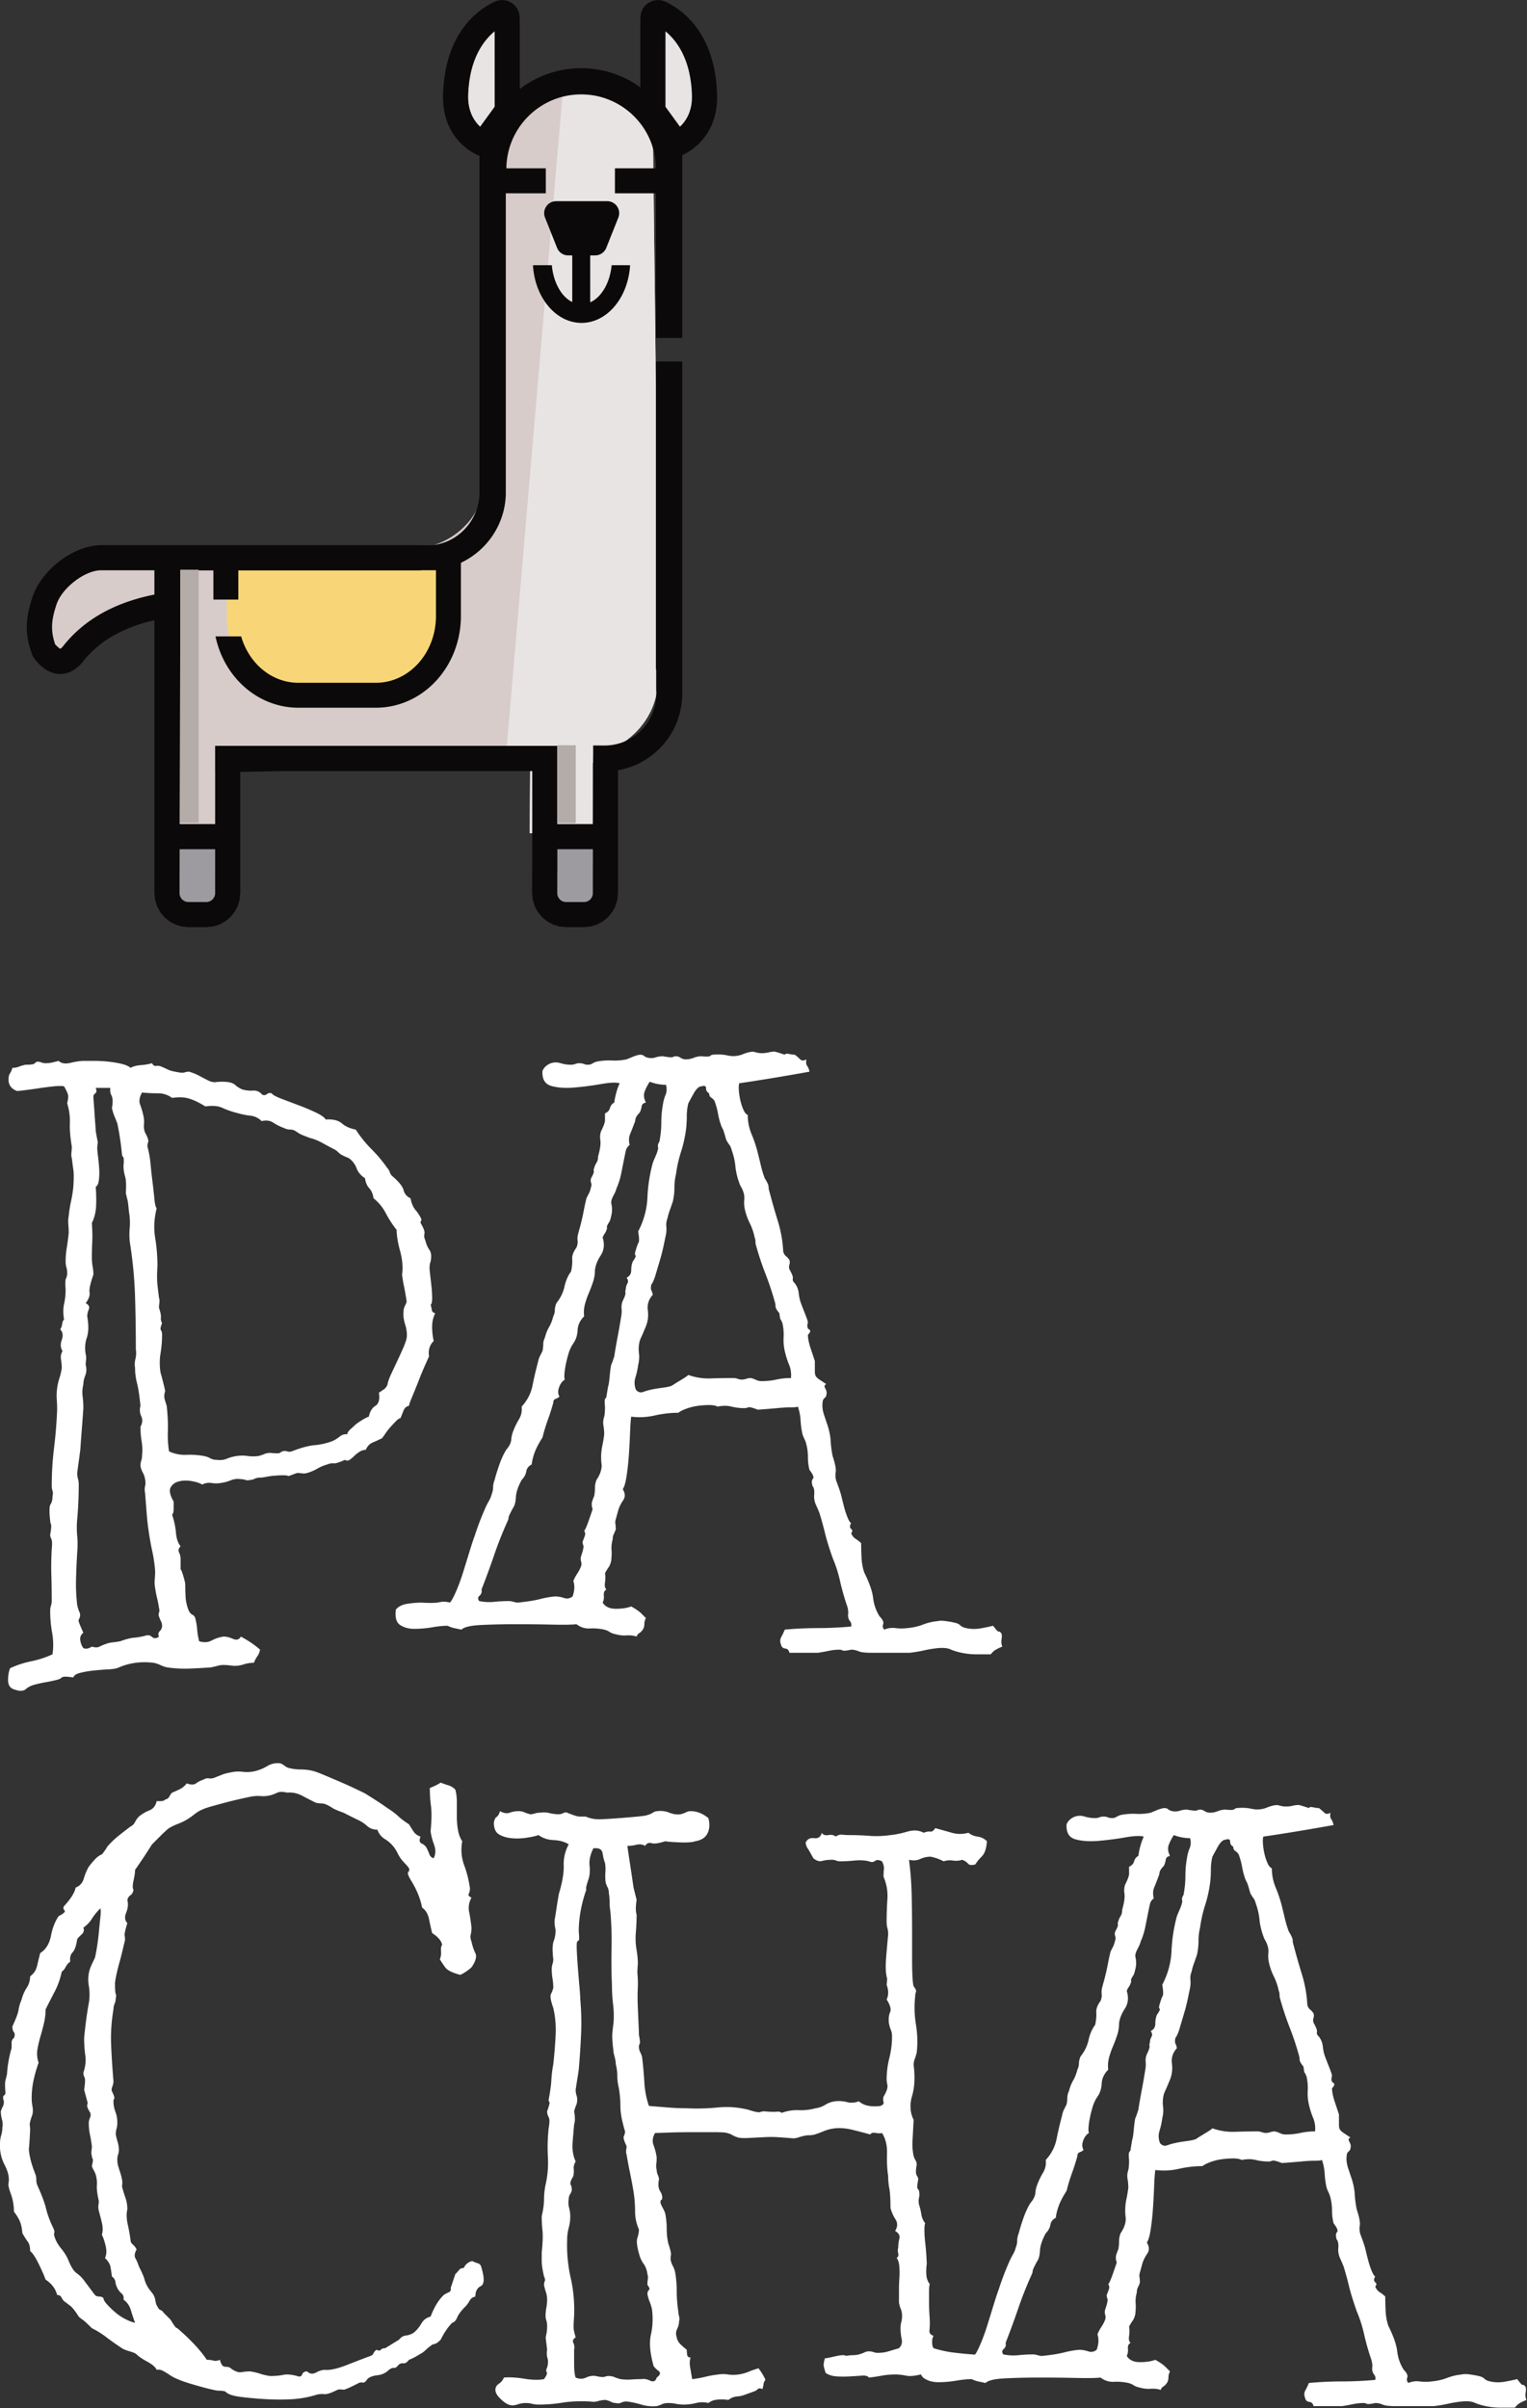 <svg xmlns="http://www.w3.org/2000/svg" xml:space="preserve" width="352.361" height="555.647" style="clip-rule:evenodd;fill-rule:evenodd;stroke-linejoin:round;stroke-miterlimit:2"><rect width="100%" height="100%" fill="#333333" stroke="none"/><g style="fill:#fff;fill-opacity:1"><path d="M189.462 347.845q.95-1.902.119-4.16-.833-2.259-1.07-4.161.475-4.992.119-7.725a43 43 0 0 1-.357-5.587q2.377-.95 3.328-1.664 1.19.475 2.377.832 1.19.357 2.14 1.308.475 1.664.475 3.803v4.398q0 2.258.357 4.279.356 2.02 1.307 3.447-.713 3.804.595 7.369a33.6 33.6 0 0 1 1.783 7.132q0 .95-.357 1.664-.357.712.832 1.188-1.188 2.14-.713 4.517.476 2.378.713 4.755 0 1.188-.238 2.139-.237.95.238 2.14.475 2.139 1.189 3.565.713 1.426-.951 4.042-.238.475-1.783 1.545t-2.021 1.07q-3.566-.951-4.516-2.259a34 34 0 0 1-1.665-2.496 5.3 5.3 0 0 0 .357-2.496q-.119-1.308.357-2.021-.475-1.901-3.091-3.565a93 93 0 0 1-.951-4.279q-.475-2.378-2.139-3.566-.714-3.804-3.09-7.845-1.665-2.615-1.189-3.09.475-.475.238-1.189a9.5 9.5 0 0 0-1.189-1.426 16 16 0 0 1-1.426-1.664 16 16 0 0 1-.951-1.664 12.5 12.5 0 0 0-1.189-1.902 11.1 11.1 0 0 0-2.734-2.377q-1.544-.951-2.258-2.853-1.901 0-3.209-1.189a10.6 10.6 0 0 0-2.972-1.901l-4.279-2.14q-2.614-.95-3.328-1.426a16 16 0 0 0-1.664-.951q-.95-.475-1.783-.475a7.4 7.4 0 0 1-1.783-.238 227 227 0 0 1-4.16-2.14q-2.258-1.188-4.635-.951-1.902-.475-2.972 0-1.07.476-1.783.714-1.664.475-3.209.356a12.3 12.3 0 0 0-2.971.119q-1.19.238-3.328.713-2.14.476-4.398 1.07-2.259.594-4.398 1.189-2.14.594-3.09 1.069-1.189.476-2.378 1.427a22 22 0 0 1-2.377 1.664q-1.189.713-2.734 1.307t-2.733 1.308q-.951.712-2.615 2.377l-2.615 2.615q-3.328 5.229-5.23 7.845 0 1.188-.476 3.328-.475 2.14 0 2.852-.237 1.189-.951 1.664-.713.476-.95 1.427.475 1.901-.357 3.922-.833 2.02.357 3.209-.952 3.09-.832 3.804.118.713.118 1.426-.237.951-.713 2.972a109 109 0 0 1-1.069 4.16 54 54 0 0 0-.951 3.922q-.357 1.783-.357 2.258 0 2.853.238 3.329.237.476 0 1.188 0 .95-.357 1.783a4.5 4.5 0 0 0-.356 1.783 51.6 51.6 0 0 0-.714 11.054q.239 5.586.714 11.054 0 .713-.357 1.664-.357.95-.119 1.426.951 1.902.713 2.259a1.47 1.47 0 0 0-.237.832q0 1.664.594 3.209t.594 3.447q0 .95-.237 1.783a6.4 6.4 0 0 0-.238 1.783q.237 1.188.594 2.377t.357 2.377q0 .714-.238 1.426a4.5 4.5 0 0 0-.238 1.427q0 1.189.238 2.02.238.833.594 1.902.357 1.07.595 2.259.237 1.188 0 2.139a38 38 0 0 0 1.069 3.566q.595 1.664.595 3.566-.476 1.901.118 4.635.595 2.734.832 4.636 0 .951.714 1.545.712.594 1.188 1.545-.951 1.664-.356 2.734.594 1.07 1.069 2.496 1.427 2.853 1.664 3.803.239.951.714 1.902a8.6 8.6 0 0 0 1.069 1.664q.595.714 1.07 1.427.475.95.594 1.901.12.951.595 1.664.475.951.951 1.07t.95.832l2.14 2.14q1.426 2.377 1.783 2.496.357.118.832.594 5.705 4.992 8.558 9.271 1.189 0 2.02.238.833.237 2.021-.238.476 2.14 1.664 2.14 1.189 0 1.664.475 1.902 1.426 3.328 1.189a16 16 0 0 1 2.615-.238q1.665.237 3.091.713t3.09.713q2.377 0 4.041-.356 1.665-.357 4.279.356 1.19.476 1.545-.475.357-.951 1.546-.951 1.188 1.188 2.733.357 1.545-.832 2.734-.832 2.378.237 6.894-1.546t7.132-2.733q.712-.238.951-.832.237-.595.95-1.07.951.475 1.308 0 .357-.476 1.307-.476 1.19-.713 2.14-1.307t2.139-1.308q.95-1.188 2.14-1.307 1.188-.119 2.377-.832a10.4 10.4 0 0 0 2.377-2.853q.951-1.663 2.853-2.139a24.5 24.5 0 0 1 1.664-3.566 14.6 14.6 0 0 1 2.377-3.09 9.6 9.6 0 0 1 1.545-.832q.832-.357.595-1.308l1.426-4.279q.713-.713 1.189-1.307.475-.595 1.426-.595.713-1.663 2.615-2.139.95.476 1.783.713.832.238 1.069 1.426 1.427 4.755-.237 5.587t-1.664 3.209q-1.19.238-1.783 1.308-.594 1.07-1.308 1.782-1.902 1.902-2.496 3.329-.594 1.425-1.545 1.664-1.901 1.901-3.566 5.229-1.188 1.19-1.902 1.308a2.13 2.13 0 0 0-1.188.594 8.6 8.6 0 0 0-1.308 1.07 8.6 8.6 0 0 1-1.307 1.07q-1.188.712-2.021 1.188-.832.475-2.02.951-.951 1.189-1.664 1.07-.713-.118-1.427.356-.951 1.189-1.545 1.07t-1.545.595q-1.427 1.425-3.566 1.664-2.139.237-3.09 1.188-.714 1.189-1.427 1.07t-1.188.119l-1.902.951q-.951.476-2.139.951-.476.237-1.189.118a2.9 2.9 0 0 0-1.426.119q-2.853 1.426-3.923 1.308a7.3 7.3 0 0 0-2.258.119 32.2 32.2 0 0 1-7.607 1.426q-3.804.237-8.083 0a111 111 0 0 1-7.963-.713q-3.685-.476-4.636-1.664a7.4 7.4 0 0 0-1.783-.238 7.4 7.4 0 0 1-1.783-.238q-2.377-.476-7.131-1.901t-6.656-2.853a26 26 0 0 0-1.783-1.07q-1.07-.594-2.021-.356-.475-1.19-2.853-2.497-2.376-1.307-3.328-2.258-.475-.476-2.139-.951-1.665-.476-2.377-.951-2.853-1.9-4.874-3.447a27.3 27.3 0 0 0-4.398-2.733q-2.14-2.14-2.852-2.615a8 8 0 0 1-1.189-.951q-1.664-2.615-2.615-3.328l-1.902-1.427a4.6 4.6 0 0 1-.832-1.188q-.356-.714-1.307-.713-.713-2.853-3.566-4.755-.475-1.426-2.02-4.635-1.546-3.21-2.734-4.16 0-1.902-.713-2.853t-1.664-2.615q-.239-2.614-.951-4.041a14.7 14.7 0 0 0-1.664-2.615q0-2.853-.951-5.468t-.713-3.328q.475-2.377-1.189-5.586t-1.426-6.775q0-1.189.356-2.378a8.2 8.2 0 0 0 .357-2.377q.238-1.188-.119-2.496a9.5 9.5 0 0 1-.357-2.496q.238-.713.595-1.426.356-.714.356-1.664-.476-1.426 0-1.783t.476-.832q-.238-2.853 0-3.804l.475-1.902a36 36 0 0 1 1.426-8.082v-1.664q0-.95.714-1.426.476-1.19 0-1.783-.476-.595-.476-1.783 1.664-3.566 1.902-5.111.237-1.545.951-3.209a11.9 11.9 0 0 1 1.545-3.566q1.07-1.665 1.07-3.566 1.663-1.188 2.139-3.209t.951-3.923q2.615-1.664 3.328-5.348.714-3.685 2.377-6.062 2.378-1.19 1.783-1.783-.594-.594-.119-1.308 3.091-3.327 3.566-5.705 1.902-.713 2.496-2.734a17.2 17.2 0 0 1 1.546-3.684 32 32 0 0 1 1.782-2.14q1.07-1.188 2.259-1.664.238-.237.832-1.07.594-.831.832-1.307a27 27 0 0 1 3.447-3.328 150 150 0 0 1 3.684-2.853 3.1 3.1 0 0 0 1.427-1.426 6.4 6.4 0 0 1 1.188-1.664 11.8 11.8 0 0 1 3.21-1.902q1.782-.712 2.258-2.853h1.307q.832 0 1.308-.475.951-.238 1.307-.951a4.5 4.5 0 0 1 .832-1.189 32 32 0 0 0 2.378-1.069q1.188-.595 2.139-1.783 1.902.713 2.853 0 .95-.714 2.377-1.189.712-.476 1.545-.356.832.118 1.545-.119l2.378-.951a12.6 12.6 0 0 1 2.614-.713 10.8 10.8 0 0 1 3.923-.238q2.02.237 3.922-.238a13.5 13.5 0 0 0 3.685-1.545q1.783-1.07 3.922-.832.714.238 1.308.713.594.476 1.307.713 1.902.476 3.804.476t3.803.475q.951.238 3.21 1.189 2.258.95 4.754 2.02t4.754 2.14 3.21 1.545q1.901 1.189 3.565 2.259a81 81 0 0 1 3.328 2.258q1.902 1.188 3.329 2.496 1.425 1.308 3.328 2.496.713 1.188 1.426 2.258t2.139 1.546q-.713 1.663.357 2.139t1.545 1.426q.476.951.832 1.902.357.95 1.308 1.189M81.537 369.24q.474 1.188-.595 2.139-1.07.95-1.307 1.426-.476 3.091-1.427 4.042-.95.95-.713 2.852-.95.714-1.426 1.664-.475.951-1.189 1.427-.713 3.327-2.139 6.062a360 360 0 0 0-2.853 5.586 18 18 0 0 1-.475 4.16 76 76 0 0 1-1.07 4.041 37 37 0 0 0-.951 4.042q-.357 2.02.357 4.16a41 41 0 0 0-1.545 5.348 26.2 26.2 0 0 0-.595 5.587q0 1.188.238 2.496a6.6 6.6 0 0 1 0 2.496q-.95 2.615-.832 3.328.119.714.119 1.426-.239 4.755-.357 5.587t.357 2.971q.237 1.189.713 2.615.475 1.427.951 2.615.238.714.238 1.545 0 .832.237 1.546 2.14 4.754 2.734 7.25t1.783 5.111q.95 1.902.832 2.258a2.6 2.6 0 0 0-.119.832q.475 2.14 2.14 4.161 1.663 2.02 2.377 3.922 1.188 2.853 2.377 3.685a10.3 10.3 0 0 1 2.14 2.02l3.565 4.755q.475.475 1.308.475.831 0 1.307.476 0 .712 1.189 2.02a26 26 0 0 0 2.615 2.496 16 16 0 0 0 3.09 2.021q1.664.832 2.853 1.07a57 57 0 0 1-1.308-3.923q-.594-2.02-2.258-3.209.237-1.188-.594-1.902a5.3 5.3 0 0 1-1.308-1.664 5.9 5.9 0 0 1-.594-1.902q-.119-.95-1.07-1.664a45 45 0 0 0-.475-3.09q-.238-1.188-1.664-2.615.713-1.426.237-3.566-.475-2.14-1.188-3.566.475-1.663 0-3.684a81 81 0 0 0-.951-3.685q-.238-1.188-.119-1.783.119-.594.119-1.307-.714-3.09-.594-4.755a9.6 9.6 0 0 0-.357-3.328 6.6 6.6 0 0 0-.594-1.307 6.6 6.6 0 0 1-.595-1.308q.476-1.901.238-2.258a1.47 1.47 0 0 1-.238-.832q-.237-.951-.118-1.664.118-.714.118-1.426a42 42 0 0 0-.594-3.566 17 17 0 0 1-.356-3.566q0-.714.356-1.545.357-.832.119-1.545-1.188-1.902-.951-2.497.239-.594 0-1.069a55 55 0 0 0-.475-1.783 56 56 0 0 1-.476-1.783q.476-3.09.119-3.804a3.16 3.16 0 0 1-.356-1.426q.95-2.853.594-5.349a38 38 0 0 1-.357-5.348q.238-2.616.595-5.349.356-2.734.832-5.349.475-2.615 0-5.467-.476-2.853.475-5.468.475-1.188 1.426-3.09.238-.95.595-3.091.355-2.139.594-4.635.238-2.496.475-4.636.239-2.14 0-2.852-1.664 1.664-2.615 3.209-.95 1.545-2.614 2.734" style="fill:#fff;fill-rule:nonzero;fill-opacity:1" transform="translate(-41.832 168.217)scale(.749)"/></g><g style="fill:#fff;fill-opacity:1"><path d="M254.597 344.041q-1.188-.713-2.615-.356-1.426.356-2.852.356.475 3.328.951 6.419.474 3.09.95 6.418l.951 3.804q-.476 3.09 0 4.516 0 2.615-.237 5.468-.239 2.853.237 5.467.476 3.091.357 4.517a32 32 0 0 0-.119 2.615q.237 2.378.119 4.754-.119 2.377 0 5.349.118 2.971.238 5.587.118 2.614.118 3.328.476 2.377.238 2.734a1.47 1.47 0 0 0-.238.832q0 .95.357 1.664.357.712.594 1.426.476 3.804.713 7.845.238 4.04 1.427 7.369 2.853.238 5.824.475 2.971.238 5.824.238 4.755.238 9.509-.238a27.6 27.6 0 0 1 9.509.714q2.852.95 3.566.713.713-.238 1.188-.238 2.853.238 3.923.119 1.07-.118 1.545.357 2.614-.952 5.23-.832a16.8 16.8 0 0 0 5.229-.595q1.665-.237 2.972-1.07 1.308-.831 2.971-1.069a9.6 9.6 0 0 1 3.685.237q1.783.476 3.685-.237 1.426 1.188 3.209 1.426a12.5 12.5 0 0 0 3.447 0q1.188-.475.951-1.189-.238-.713 0-1.664 1.426-2.377 1.189-3.565-.238-1.189-.238-1.664 0-3.328.832-6.657.832-3.327.832-6.656 0-1.188-.357-2.02-.356-.833-.594-2.021-.239-2.139.357-3.447.594-1.308-1.07-3.922.951-1.902 0-4.517.237-2.14.119-2.14-.12 0-.119-.475-.476-1.902-.119-6.181.357-4.278.594-6.656 0-1.188-.237-2.021-.238-.832-.238-2.02 0-3.328.238-6.894a14.8 14.8 0 0 0-1.189-6.894q0-1.426.119-2.377.119-.952-.595-2.377-1.426-.713-2.139-.119t-1.902.119q-1.902-.476-4.398-.238t-4.397.238a3.5 3.5 0 0 1-1.308-.238 3.5 3.5 0 0 0-1.307-.238q-1.665 0-2.972.357-1.308.356-2.734-.832-1.426-2.616-1.783-3.091-.356-.475-.594-1.664.714-1.664 2.615-1.426 1.902.237 2.377-1.664.476.951 2.021.713t2.258.476q.951-.714 2.021-.595a18 18 0 0 0 2.02.119q3.329 0 6.419.238 3.09.237 6.418-.238 2.377-.237 5.23-1.07 2.853-.831 4.992.357 1.189-.475 2.021-.357.832.12 1.545-1.069 2.615.712 5.111 1.426 2.496.713 5.111 0 1.189.95 2.853 1.189a4.9 4.9 0 0 1 2.852 1.426q-.237 3.329-1.545 4.635-1.307 1.308-2.02 2.496-1.664.476-2.259-.237-.594-.714-1.783-1.189a5.86 5.86 0 0 1-2.852.238 5.85 5.85 0 0 0-2.853.238 20 20 0 0 0-1.902-.832 14 14 0 0 0-2.139-.595 7.6 7.6 0 0 0-3.209.713q-1.545.714-3.447.238.712 5.468.832 11.054.119 5.586.119 11.054v8.915q0 2.733.118 4.992.12 2.258.357 2.971.951 1.19.713 1.783a3.5 3.5 0 0 0-.238 1.308 32 32 0 0 0 .238 8.677q.714 4.397.238 8.676a18 18 0 0 1-.594 1.902 5.4 5.4 0 0 0-.357 1.902q.713 5.468-.475 9.509-1.189 4.04.475 7.369-.237 4.517-.357 6.656-.119 2.14.357 4.517.238.713.594 1.307.357.595.357 1.308-.476 2.614 0 3.328.475.713.475 1.189-.475 2.615-.237 2.852.238.238.475.713.238 1.19 0 2.14-.237.951 0 2.139.476 1.427.713 2.972a5.7 5.7 0 0 0 1.189 2.734q-.238.476-.238 2.139t.238 3.804q.237 2.139.356 4.041.12 1.901.119 2.615a15.7 15.7 0 0 0-.119 3.328q.12 1.663 1.07 2.853-.238.475-.238 2.139v3.566q0 1.902.119 3.684.12 1.783.119 2.497 0 1.188-.119 2.377-.118 1.188 1.308 1.664-.476.475-.476 1.902 0 1.425.476 1.901 3.09.951 5.943 1.308t5.943.594q1.664.238 1.664-.832t1.188-1.07q.952.239 1.783 1.308.833 1.07 2.021 1.545-.475.951-.238 2.139.238 1.19.238 2.14a2.18 2.18 0 0 0-1.426 1.07q-.476.831-1.664 1.307-.476 0-1.664-.238-1.19-.237-1.902-.237h-8.32q-2.616-.475-3.329-.238-.712.238-1.426.238-.951-.238-1.545-.595a2.5 2.5 0 0 0-1.308-.356q-2.852.713-4.516.356a16 16 0 0 0-3.328-.356q-2.14 0-4.042.356a55 55 0 0 1-4.041.595q-.476-.714-2.139-.595-1.665.12-3.685.238a35 35 0 0 1-4.041 0q-2.02-.119-3.447-1.07-.476-1.426-.594-2.139-.12-.714.356-2.377.476 0 1.545-.238l2.14-.475q1.07-.238 1.902-.238t.832.238a11 11 0 0 1 2.139-.238q.951 0 1.902-.238a8 8 0 0 0 1.664-.594 3.16 3.16 0 0 1 1.426-.357q.714 0 1.427.238t1.188.238q1.902 0 3.447-.476t3.209-.951q1.19-1.188.832-2.852a16 16 0 0 1-.356-3.328q0-.951.237-1.902a7.8 7.8 0 0 0 .238-1.902q0-1.188-.356-2.021-.357-.832-.595-2.02v-4.16q0-1.546.119-3.328a27 27 0 0 0 0-3.566q-.118-1.783-.832-2.734.714-.475.476-1.426t0-1.664q0-1.427.356-2.853.357-1.426-1.307-2.377 1.188-1.902.119-3.566a11.9 11.9 0 0 1-1.546-3.566q0-4.041-.356-5.943a20.6 20.6 0 0 1-.357-3.803q-.476-3.091-.356-6.894.119-3.803-1.546-6.419-.474.238-1.901 0t-1.664.476a267 267 0 0 0-5.468-1.427q-2.853-.713-5.468-.475-1.901.237-3.328.832a42 42 0 0 1-2.852 1.07 7.4 7.4 0 0 1-1.783.237q-.832 0-1.783.238t-1.664.476a4.5 4.5 0 0 1-1.426.237 239 239 0 0 0-4.755-.356q-1.902-.12-4.279 0-2.377.119-4.635.237-2.259.12-3.21-.118a7 7 0 0 1-1.782-.714 7 7 0 0 0-1.783-.713q-.714-.237-3.923-.237h-7.013q-3.803 0-7.012.118-3.21.12-4.16.119-1.189 1.902-.476 3.804t.951 3.803q0 .951-.119 1.902a5.2 5.2 0 0 0 .119 1.902q0 .713.357 1.545.356.833.356 1.308-.475 2.377.357 3.684t.594 2.496q-.95.476-.119 2.021.832 1.545 1.07 2.258a24 24 0 0 1 .475 4.755q0 2.376.476 4.516.95 2.853.832 3.566a9 9 0 0 0-.119 1.426q.237 1.189.713 2.021t.713 2.021q.476 2.852.476 5.824t.475 6.062q0 .712.238 1.545.237.832 0 1.545 0 1.19-.594 2.377-.595 1.189-.119 2.615a3.86 3.86 0 0 0 1.069 2.021 25 25 0 0 0 2.021 1.783q0 .713.119 1.545t1.07.832q-.476 1.188-.119 3.209t.594 3.447a30.5 30.5 0 0 0 4.041-.713 30.5 30.5 0 0 1 4.042-.713 9.3 9.3 0 0 1 2.971 0q1.545.237 3.209 0 1.665-.238 3.091-.832a28 28 0 0 1 3.09-1.07q1.426 1.902 2.14 3.566-.475.476-.595 1.307a9 9 0 0 1-.356 1.546q-.951-.475-1.427 0a3 3 0 0 1-1.188.713l-2.615.951a9 9 0 0 1-2.615.594q-1.427.119-2.615 1.07-1.427-.238-3.209-.119t-2.972 1.07a7.7 7.7 0 0 0-3.803 0 15.7 15.7 0 0 1-3.804.475q-1.188 0-2.377-.238a12 12 0 0 0-2.377-.237q-1.19 0-1.902.356a8 8 0 0 1-1.664.594q-2.378.238-4.754-.475-2.378-.712-4.517-.951-.951 0-1.664.357-.714.356-1.664.119-.714 0-1.427-.357a8 8 0 0 0-1.664-.594 8.2 8.2 0 0 0-2.377.356 4.84 4.84 0 0 1-2.377.119q-4.992-.238-8.558.357a45 45 0 0 1-7.369.594q-1.189 0-2.021-.238-.832-.237-2.021-.237t-2.614.475q-1.427.475-2.615 0-1.189-.476-2.615-1.902t-1.427-2.615 1.07-1.901a4.05 4.05 0 0 0 1.545-1.902q2.615-.238 6.3.356 3.684.595 6.062.119 1.189-1.663.832-2.139t.119-1.427q.475-1.664.119-2.852-.357-1.189-.119-2.615a116 116 0 0 0-.357-2.972q-.118-.831 0-1.307.119-.475.238-1.189.119-.713.119-1.902 0-.95-.238-1.664a4.5 4.5 0 0 1-.238-1.426q0-1.188.238-2.496t.238-2.496-.357-2.258a19 19 0 0 1-.594-2.259q0-.712.238-1.188.237-.476-.238-1.427-.713-3.09-.713-4.754v-2.615q.475-4.516.237-6.775a42 42 0 0 1-.237-4.398q.713-3.09.713-5.23t.475-4.516q.951-4.042.713-8.558a54 54 0 0 1 .238-8.796q.476-2.615 0-3.447a3.54 3.54 0 0 1-.475-1.783q.95-2.615.713-2.853-.238-.237-.238-.713.714-3.803.832-6.062.118-2.258.594-4.873.476-4.279.714-8.796.237-4.516-.714-8.557-1.188-3.329-.713-4.279a9.3 9.3 0 0 0 .713-1.902q0-1.427-.237-2.853a17 17 0 0 1-.238-2.853q0-.95.238-1.664.237-.712.237-1.426-.475-4.041.119-5.586t.595-3.447q-.476-2.14-.238-3.447.238-1.308.475-2.972.238-1.664.476-2.971.237-1.308.237-1.545 1.665-5.468 1.546-8.915-.12-3.447 1.545-6.537-1.902-1.19-4.636-1.308t-4.635-1.545q-1.427.475-3.804.832-2.378.356-4.635.119-2.259-.238-3.804-1.189-1.545-.95-1.545-3.565.238-1.427.832-1.783.594-.357 1.07-1.783 1.664.95 2.971.475a8 8 0 0 1 2.734-.475q.95 0 1.783.356.832.357 1.783.595.713 0 1.426-.238.714-.238 1.664-.238a6.9 6.9 0 0 1 2.853.119 11.7 11.7 0 0 0 2.852.357q.714 0 1.427-.357.713-.356 1.188-.119 2.853 1.19 3.804 1.189h1.902q2.14.95 4.754.832 2.615-.118 5.705-.357 3.091-.238 5.587-.475 2.496-.238 2.971-.476a5.3 5.3 0 0 0 1.664-.713q.714-.475 1.427-.475a7.3 7.3 0 0 1 3.684.475q1.784.714 3.447.476a8 8 0 0 0 1.664-.595 3.2 3.2 0 0 1 1.427-.356q2.852 0 5.467 2.139.714 2.616-.237 4.636t-3.804 2.496q-1.426.476-4.636.356-3.209-.119-4.635-.356-2.853.951-4.16.594-1.308-.356-2.021.832m-15.927.713q-1.426 2.853-1.189 5.23.239 2.377-.237 4.041-.951 2.853-.832 3.21.118.356-.119.832-2.14 6.418-2.14 12.361.239 2.615 0 2.734a1.9 1.9 0 0 0-.475.357q-.238.474-.119 2.971t.356 5.468q.238 2.971.476 5.705t.238 3.685q.475 5.467.237 10.816a255 255 0 0 1-.713 10.816 135 135 0 0 1-.475 3.091q-.238 1.426-.476 3.09 0 .951.238 1.664t.238 1.426q0 .951-.357 1.783a12 12 0 0 0-.594 1.783q.475 2.614 0 4.041a414 414 0 0 0-.476 5.706q-.237 3.09.951 5.705-.712 1.188-.594 2.258.119 1.07-.119 2.259-1.189 1.9-.832 2.615.357.712.357 1.426 0 .713-.476 1.426-.475.714-.475 1.664-.238 1.189.119 2.615.356 1.427.356 2.615 0 1.902-.475 3.566a13 13 0 0 0-.476 3.566 45.3 45.3 0 0 0 1.07 11.767 45.3 45.3 0 0 1 1.07 11.767q-.238 3.329-.119 4.16.118.833.594 2.496-1.188.714-.713 1.664t.238 2.14v4.398q0 2.971.475 4.16 1.664.712 3.21 0 1.545-.714 2.971-.476 2.14.475 2.734.238a3.5 3.5 0 0 1 1.307-.238q.952 0 1.783.357.832.357 1.783.594 1.665.238 3.328.119a47 47 0 0 1 3.328-.119q.951-.238 2.496.476 1.546.712 2.021-.951 1.663-1.189.594-2.021-1.07-.832-1.545-1.545-1.664-5.943-.832-9.628t.357-7.726a13.7 13.7 0 0 0-.713-2.377 13.6 13.6 0 0 1-.714-2.377q0-.951.476-1.308.475-.356-.476-1.545 0-.95.119-1.783a3.3 3.3 0 0 0-.119-1.545q-.237-1.901-1.188-3.209-.951-1.307-1.427-3.209-.95-3.329-.475-4.755t.475-2.615q-1.188-2.615-1.188-5.586a40 40 0 0 0-.476-6.062 145 145 0 0 0-1.069-5.705 143 143 0 0 1-1.07-5.706 2.9 2.9 0 0 1-.119-1.426 7.5 7.5 0 0 0 .119-1.188q-1.189-2.377-.832-3.091.356-.713.356-1.426-1.425-4.755-1.426-7.607t-.475-5.706a15.2 15.2 0 0 1-.476-3.684 15.2 15.2 0 0 0-.475-3.685q0-.951-.357-2.258-.356-1.308-.356-1.783-.476-3.804-.357-5.349t.357-3.209a28.8 28.8 0 0 0-.119-5.824 51 51 0 0 1-.357-6.062 174 174 0 0 1-.119-11.173q.12-5.705-.356-11.411a17 17 0 0 1-.238-2.852q0-1.426-.238-2.853 0-.95-.356-1.664a11 11 0 0 1-.595-1.426 14.7 14.7 0 0 1-.118-3.209 12.3 12.3 0 0 0-.119-2.972q-.476-1.188-.713-2.853-.238-1.664-2.14-1.664z" style="fill:#fff;fill-rule:nonzero;fill-opacity:1" transform="translate(-41.832 168.217)scale(.749)"/></g><g style="fill:#fff;fill-opacity:1"><path d="M465.746 333.819q-.237 1.427.238 2.021.476.594.713 1.783-11.886 2.14-21.632 3.566-.238.713-.119 2.258t.475 3.09.951 2.853 1.308 1.545q0 3.09 1.188 5.943a40 40 0 0 1 1.902 5.705q.476 1.902.951 3.923a32 32 0 0 0 1.189 3.922q1.188 1.902 1.188 2.615t.238 1.426a230 230 0 0 0 2.615 9.153 38.3 38.3 0 0 1 1.664 9.39q.237.95.832 1.426.594.475 1.07 1.189.237.712 0 1.426a2.2 2.2 0 0 0 0 1.426q1.188 2.14 1.069 2.734-.118.594.119 1.07a5.68 5.68 0 0 1 1.664 3.447q.238 2.02.713 3.209.238.712 1.189 3.09.951 2.377.951 2.853-.475 1.663.356 2.139.832.476-.356 1.664 0 1.665.832 4.161l1.307 3.922v3.209q0 1.07.357 1.545.357.476 1.07.951l2.139 1.427q-.951.237-.356 1.307.594 1.07.356 1.783 0 .713-.594 1.189-.594.475-.594 1.426-.238 1.664.475 3.803l1.189 3.566q.712 2.378.832 4.517.118 2.14.594 4.517 1.188 3.566.951 4.992a5.84 5.84 0 0 0 .238 2.852q1.188 3.091 1.545 4.636.356 1.545.832 3.328a25 25 0 0 0 1.07 3.209q.594 1.427 1.069 1.664-.713 1.19 0 1.783.714.594 0 1.308.476 1.188 1.427 1.783a9.4 9.4 0 0 1 1.664 1.307q0 2.14.118 4.517.12 2.377.833 4.516 2.377 4.755 2.733 7.845t2.021 5.706q1.426 1.425 1.07 2.377-.357.95.356 1.664 1.665-.714 3.447-.476a14.3 14.3 0 0 0 3.685 0q2.615-.237 4.754-1.069a17 17 0 0 1 4.517-1.07q.951-.238 2.615 0t2.615.475q1.189.238 1.783.832.594.595 1.783.832 2.139.476 4.279.119a52 52 0 0 0 4.041-.832q1.426 1.902 1.664 1.783.237-.118.713.357.475.476.238 1.901-.238 1.427.238 2.378-1.189.475-2.021.951-.832.475-1.545 1.426h-4.517q-2.14 0-4.517-.476-2.139-.475-3.447-1.069-1.307-.595-3.922-.357a40 40 0 0 0-4.279.713 40 40 0 0 1-4.279.713h-11.886q-2.853 0-3.922-.475a5.5 5.5 0 0 0-2.259-.475q-2.14.475-2.615.237a2.1 2.1 0 0 0-.951-.237 16 16 0 0 0-3.328.356 48 48 0 0 1-3.328.594h-8.795q-.238-1.188-1.308-1.307-1.07-.118-1.307-1.308-.476-1.188.119-2.258.594-1.07 1.069-2.258 5.23-.476 10.222-.476t10.222-.475q.238-.951-.356-1.664-.595-.714-.595-1.902.238-1.426-.475-3.328a76 76 0 0 1-2.021-7.25 40 40 0 0 0-2.258-7.013q-1.664-4.755-2.377-7.726a100 100 0 0 0-1.664-6.062 60 60 0 0 0-1.07-2.496 6.5 6.5 0 0 1-.594-2.734q.238-2.377-.476-3.09-.475-1.664.119-2.259.595-.594-1.07-2.733a16 16 0 0 1-.475-3.923q0-2.02-.476-3.922a8 8 0 0 0-.594-1.664 11 11 0 0 1-.594-1.427 26.4 26.4 0 0 1-.594-4.279 16.4 16.4 0 0 0-.832-4.279q-.476.238-2.259.238t-4.16.238q-2.614.238-5.943.475-2.377-.95-2.971-.713-.595.238-1.07.238a16.6 16.6 0 0 1-4.041-.476q-1.903-.474-4.279 0-.951-.474-2.615-.475-1.665 0-3.447.238a16.8 16.8 0 0 0-3.447.832q-1.665.594-2.615 1.307a33 33 0 0 0-7.251.832q-3.684.832-7.25.357-.238 1.664-.357 4.873a231 231 0 0 1-.356 6.775 79 79 0 0 1-.713 6.656q-.476 3.091-1.189 4.042 1.188 1.9.119 3.447-1.07 1.544-1.545 3.209l-.714 2.615a2.9 2.9 0 0 0-.118 1.426q.118.713.118 1.664-.237.714-.594 1.426-.356.714-.356 1.664-.475 1.665-.357 3.21.119 1.545-.119 3.447-.237 1.188-.832 2.02a13 13 0 0 0-1.07 1.783q.238 1.189 0 2.853-.238 1.663.476 2.139-.95.476-.832 1.783.118 1.308-.357 2.259 1.19 1.9 4.041 1.901 2.853 0 4.755-.713 2.139 1.19 3.09 2.14l1.427 1.426q-.476.951-.476 1.902 0 .95-.475 1.664-.476.713-1.07 1.07-.594.356-.832 1.069-1.426-.476-3.09-.356a9.6 9.6 0 0 1-3.329-.357q-1.188-.237-1.901-.713a5.3 5.3 0 0 0-1.664-.713 16.3 16.3 0 0 0-4.398-.357q-2.259.119-4.16-1.307-2.14.237-7.489.119-5.348-.12-11.172-.119a222 222 0 0 0-10.698.237q-4.873.238-6.062 1.427-1.188-.238-2.258-.476a8.7 8.7 0 0 1-2.021-.713q-1.901 0-4.754.476a33 33 0 0 1-5.468.475q-2.614 0-4.398-1.189-1.782-1.188-1.307-4.754 1.188-1.426 3.566-1.783 2.377-.356 4.279-.356 4.041.237 5.586-.119 1.545-.357 3.209.119.714-.714 1.902-3.447 1.189-2.734 2.259-6.181t2.02-6.537q.951-3.091 1.427-4.279 1.425-4.518 3.565-9.272.475-.95.951-1.782a7 7 0 0 0 .713-1.783q.476-1.19.476-2.259 0-1.07.475-2.258.476-1.902 1.427-4.636t2.139-4.635q1.427-1.665 1.545-3.091.12-1.426.595-2.614a22.5 22.5 0 0 1 1.782-3.685q1.07-1.783.833-3.923 2.614-2.852 3.328-6.418.713-3.565 1.664-7.132.237-1.188.594-1.901l.832-1.664q.237-1.19.238-2.14 0-.951.475-1.902.476-1.901 1.308-3.328.831-1.426 1.307-3.328.475-.951.475-1.902t.476-2.139q1.902-2.378 2.496-5.111.594-2.734 2.021-4.636.475-2.14.356-3.803-.118-1.665 1.308-3.566.475-1.189.356-2.139a5.2 5.2 0 0 1 .119-1.902q.238-.95.476-1.783.237-.832.475-1.783.475-1.902.832-3.804.357-1.9.832-3.803l.832-1.664q.357-.714.594-1.902.238-.475 0-1.189a2.2 2.2 0 0 1 0-1.426q.951-1.663.832-2.139a1.35 1.35 0 0 1 .119-.951 5.3 5.3 0 0 1 .713-1.664q.476-.714.476-1.902.95-3.329.713-4.992-.237-1.664.238-2.853 1.188-2.377 1.188-3.328v-2.139q1.19-.476 1.546-1.664.356-1.19 1.307-1.664.476-3.328 1.664-5.943-1.664-.475-5.705.237a93 93 0 0 1-8.202 1.07q-4.16.357-7.131-.475t-2.734-4.636q.713-1.664 2.615-2.377 1.426-.475 2.971 0t3.21.475q.713 0 1.307-.238a3.5 3.5 0 0 1 1.308-.237q.713 0 1.307.237.594.238 1.307.238a2.5 2.5 0 0 0 1.308-.356 6.6 6.6 0 0 1 1.307-.595 19.3 19.3 0 0 1 4.755-.356q2.377.118 4.517-.357a92 92 0 0 0 2.02-.832q.832-.357 2.021-.594.951 0 1.307.356.357.357 1.308.595 1.188.238 2.258-.119a7.1 7.1 0 0 1 2.258-.357q2.616.475 3.091.238.476-.238.951-.238.713 0 1.426.476.713.475 1.664.475 1.189 0 2.377-.475a6.4 6.4 0 0 1 2.377-.476q2.378.238 2.734-.119.357-.356.832-.356 2.378-.238 4.517.238 2.14.475 4.279-.238 2.853-1.19 4.041-.832 1.19.356 2.14.356 1.188 0 2.139-.237a7.8 7.8 0 0 1 1.902-.238q.951.238 1.664.475l1.426.476q.238-.475 1.308-.238 1.07.238 1.783.238.95.713 1.664 1.426.713.714 1.901 0m-48.257 6.894a15 15 0 0 0-1.545 2.972q-.594 1.545.357 3.447-1.19.237-1.308 1.188a5.9 5.9 0 0 1-.594 1.902q-1.189 1.188-1.308 2.021-.119.831-.356 1.307a102 102 0 0 1-1.308 3.328q-.594 1.426-.119 3.328-.951.714-1.188 1.783-.238 1.07-.476 2.258l-.951 4.755a21.4 21.4 0 0 1-1.426 4.517q-.237.95-.951 2.258-.713 1.308-.713 2.258.476 1.902.119 3.566t-.594 2.14q-.951 1.426-.832 1.782.118.357-.119.832-.238.714-.595 1.189a4.2 4.2 0 0 0-.594 1.189q.951 3.09-.594 5.467-1.546 2.378-1.783 4.517 0 1.902-.594 3.685a45 45 0 0 1-1.308 3.447 25 25 0 0 0-1.188 3.446 9.6 9.6 0 0 0-.238 3.685q-1.902 1.902-2.021 4.279-.119 2.378-1.307 4.041a11.4 11.4 0 0 0-1.427 2.972q-.475 1.545-.832 3.209a25 25 0 0 0-.475 3.091q-.119 1.425.119 1.901-1.19.714-1.783 2.377-.595 1.665.119 2.853a3 3 0 0 1-1.189.713q-.713.238-.713 1.189a66 66 0 0 1-1.664 5.23 55 55 0 0 0-1.664 5.467q-1.664 2.616-2.377 4.517a16.7 16.7 0 0 0-.951 3.804q-1.427.712-1.664 2.139-.238 1.427-1.426 2.615-1.665 3.09-1.783 5.349-.12 2.258-.832 3.209-1.427 2.615-1.427 3.09 0 .476-.237.951a115 115 0 0 0-4.161 10.46 256 256 0 0 1-3.922 10.697q.238 1.19-.594 1.902-.833.714-.119 1.664 2.377.475 4.635.238a44 44 0 0 1 4.636-.238q.476 0 1.307.238.832.238 1.308.238 4.516-.476 6.775-1.07a30 30 0 0 1 4.635-.832q1.426 0 2.853.475 1.427.476 2.615-.475.95-2.615.238-4.755a12.3 12.3 0 0 1 1.188-2.258q.714-1.07 1.189-2.258.237-.714 0-1.546-.237-.831 0-1.545.951-2.852.713-3.328-.237-.476-.238-1.188.476-1.19.714-1.902.237-.714-.238-1.426.475-.476 1.426-3.21.95-2.733 1.189-3.447-.476-1.427-.119-2.496.357-1.07.594-1.545a12.7 12.7 0 0 0 .238-2.496q0-1.308.475-2.496.476-.713.832-1.426.357-.713.595-1.664a5.2 5.2 0 0 0 .119-1.902 15 15 0 0 1-.119-1.902q0-1.901.356-3.566.357-1.664.595-3.566 0-1.426-.238-2.733t.238-2.734q.237-.95.237-3.091-.238-2.139.119-2.496.357-.356.357-.832l.475-2.852q.238-.476.476-2.972t.475-3.684q.238-.476.476-1.189l.475-1.426q.476-3.091 1.07-6.181t1.069-6.181a8 8 0 0 0 .119-2.377 5 5 0 0 1 .357-2.377q.95-1.902.832-2.496-.119-.595.119-1.07 0-.95.475-1.783.476-.832-.237-1.783 1.425-.713 1.426-2.258 0-1.546.475-2.734 1.19-1.664.832-1.902-.356-.237.119-1.664.475-1.664.832-2.258t-.119-3.447q2.616-4.992 2.853-10.46a48.5 48.5 0 0 1 1.664-10.697q.476-1.189.951-2.259.476-1.07.713-2.258-.238-.951.119-1.545t.357-1.07q.474-2.615.475-5.349 0-2.733.475-5.348.238-1.665.832-3.091.595-1.427.119-3.09-1.188 0-2.496-.238a13 13 0 0 1-2.496-.713m39.937 71.316q-1.188-1.427-1.188-2.139 0-.713-.238-1.427a90 90 0 0 0-2.853-8.557 90 90 0 0 1-2.852-8.558 4.5 4.5 0 0 1-.238-1.427q0-.712-.238-1.188a18 18 0 0 0-1.545-4.517 18 18 0 0 1-1.545-4.517q-.238-1.188-.119-2.615.119-1.426-.357-2.615a6.5 6.5 0 0 0-.594-1.307 6.5 6.5 0 0 1-.594-1.308q-.95-2.614-1.189-5.111-.238-2.495-1.188-5.111-.238-.95-.714-1.545-.476-.594-.951-1.545-.713-2.615-.95-3.09l-.476-.951a22 22 0 0 1-1.07-3.923 22 22 0 0 0-1.069-3.922q-.476-.713-1.07-1.07-.594-.356-.594-1.307-.951-.476-.951-1.545 0-1.07-1.427-.595-1.188 0-2.496 2.378-1.306 2.376-1.545 2.852a16.6 16.6 0 0 0-.475 4.042q0 2.139-.238 4.041a39.6 39.6 0 0 1-1.545 6.894 39.6 39.6 0 0 0-1.545 6.894 16.6 16.6 0 0 0-.476 4.041q0 2.139-.475 4.279a108 108 0 0 1-.951 2.734 17 17 0 0 0-.713 2.496 5.3 5.3 0 0 0-.357 2.496q.119 1.307-.119 2.496-.237 1.188-.713 3.447a57 57 0 0 1-1.188 4.635 793 793 0 0 0-1.308 4.398q-.594 2.02-1.307 2.972-.238 1.188 0 1.664.238.475.475 1.426-1.902 2.14-1.545 4.754.356 2.616-.594 4.993-1.189 2.852-1.427 3.328a9 9 0 0 0-.475 1.188q-.475 1.902-.238 3.685.238 1.783-.238 3.685a21.7 21.7 0 0 1-.832 3.803q-.594 1.902.119 3.804.951 1.188 2.259.713a17 17 0 0 1 2.496-.713q.95-.238 3.565-.595 2.616-.356 3.091-.832.713-.476 2.496-1.545 1.782-1.07 2.258-1.545a18.5 18.5 0 0 0 6.894 1.07q3.565-.12 6.894-.119.713 0 1.426.238.714.237 1.189.237.713 0 1.426-.237a4.5 4.5 0 0 1 1.427-.238 8 8 0 0 1 1.664.594q.713.357 1.664.357 2.377 0 4.516-.476a20.8 20.8 0 0 1 4.517-.475 8.34 8.34 0 0 0-.594-4.16 25.3 25.3 0 0 1-1.308-4.16 15.6 15.6 0 0 1-.356-4.279 15.6 15.6 0 0 0-.357-4.279q-.476-1.19-.594-1.189t-.357-1.902" style="fill:#fff;fill-rule:nonzero;fill-opacity:1" transform="translate(-41.832 168.217)scale(.749)"/></g><g transform="translate(-2846.12 -1054.7)scale(.461)"><path d="m6415.07 2356.01-.47 179.29c0 8.93-12.26 25.8-32.66 27.02l-128.94.63-.81 139.78 30.17.21-.33-37.08 157.18-.29-.28 39.32 31.58-.37.17-38.66c17.97-3.99 29.41-17.35 31.83-31.38l1.03-33.42-2.84-238.43c-2.64-14.86-9.75-24.79-20.38-30.56-10.54-5.72-22.99-7.76-36.39-3.5-14.03 6.21-23.17 15.67-28.86 27.44" style="fill:#d7ccca"/><clipPath id="a"><path d="m6415.07 2356.01-.47 179.29c0 8.93-12.26 25.8-32.66 27.02l-128.94.63-.81 139.78 30.17.21-.33-37.08 157.18-.29-.28 39.32 31.58-.37.17-38.66c17.97-3.99 29.41-17.35 31.83-31.38l1.03-33.42-2.84-238.43c-2.64-14.86-9.75-24.79-20.38-30.56-10.54-5.72-22.99-7.76-36.39-3.5-14.03 6.21-23.17 15.67-28.86 27.44"/></clipPath><g clip-path="url(#a)"><path d="m6461.01 2293.8-30.35 365.57 133.98 12.01-19.4-392.69-73.35-27.31z" style="fill:#e8e4e4" transform="matrix(1.058 0 0 1.027 -380.433 -19.883)"/></g></g><path d="M2852.07 488.186v-7.261h26.31v7.261c0 2.611-.9 5.116-2.51 6.963-1.6 1.846-3.78 2.884-6.05 2.884h-9.19c-2.27 0-4.45-1.038-6.05-2.884-1.61-1.847-2.51-4.352-2.51-6.963" style="fill:#f8d677" transform="matrix(1.952 0 0 1.854 -5514.88 -763)"/><path d="M401.5 78.5h3v3-3z" style="fill:#5c5d5c" transform="translate(-23.273 -24.283)scale(.461)"/><path d="M381.5 111.5h3v3-3z" style="fill:#534d4f" transform="translate(-23.273 -24.283)scale(.461)"/><path d="M2884.82 421.509a.67.67 0 0 1 .59.041c.18.104.29.282.29.474v10.388l-2.95 3.672s-3.55-1.248-3.41-5.442c.2-6.137 3.78-8.401 5.48-9.133" style="fill:#e8e4e4" transform="matrix(1.872 0 0 2.07 -5285.57 -869.522)"/><path d="M2884.82 421.509a.67.67 0 0 1 .59.041c.18.104.29.282.29.474v10.388l-2.95 3.672s-3.55-1.248-3.41-5.442c.2-6.137 3.78-8.401 5.48-9.133" style="fill:#e8e4e4" transform="matrix(-1.872 0 0 2.07 5553.22 -869.522)"/><path d="M2847.19 482.025h-7.69c-2.57 0-5.69 2.499-6.4 4.969-.64 1.964-.73 3.415 0 5.378.91 1.216 1.94 1.755 3.12.513 2.4-3.135 6.11-4.959 10.97-5.635z" style="fill:#d7ccca" transform="translate(-5854.28 -869.109)scale(2.07)"/><path d="M325.5 481.5h16v16h-16z" style="fill:#9d9b9f" transform="matrix(.559 0 0 .815 -141.039 -196.758)"/><path d="M325.5 481.5h16v16h-16z" style="fill:#9d9b9f" transform="matrix(.559 0 0 .815 -53.745 -196.758)"/><path d="m726.629 519.65-.073.724-.223.715-.35.645-.461.559-.559.461-.645.35-.715.223-.762.077h-1.983l-.762-.077-.715-.223-.645-.35-.559-.461-.461-.559-.35-.645-.223-.715-.077-.762v-1.634h-.003v-28.785c-3.485.788-6.216 2.318-8.07 4.742a2 2 0 0 1-.096.113c-.816.86-1.633 1.147-2.372 1.143-1.01-.005-2.033-.632-2.891-1.782a1.4 1.4 0 0 1-.19-.351c-.846-2.285-.768-3.978-.032-6.256l.011-.034c.434-1.474 1.552-2.973 2.973-4.087 1.45-1.136 3.2-1.856 4.764-1.856h7.69q.062 0 .124.006h27.778v.01h1.093c3.024-.179 5.43-2.794 5.461-5.856h-.007v-37.567l-.083-.029s-4.131-1.513-3.976-6.788c.206-6.997 4-9.522 5.752-10.356l.029-.013.47-.144.484-.023.474.097.443.213.376.317.282.393.177.451.062.486c.002 1.656.003 5.448.003 7.963a11.2 11.2 0 0 1 6.847-2.322c2.461 0 4.739.791 6.593 2.133 0-2.512.001-6.158.003-7.772l.062-.488.177-.451.282-.393.376-.317.443-.213.474-.097.484.023.47.144.029.013c1.752.834 5.546 3.359 5.751 10.356.141 4.791-3.253 6.478-3.877 6.748v20.381h-2.938v-16.123h-4.569v-2.786h4.569v-.349c-.235-4.394-3.877-7.89-8.329-7.89-4.57 0-8.286 3.682-8.342 8.239h4.398v2.786h-4.459v33.3l.002.018c0 3.472-2.056 6.472-5.009 7.867v5.942c0 2.693-.987 5.272-2.73 7.176-1.785 1.95-4.21 3.035-6.735 3.035h-8.662c-2.524 0-4.95-1.085-6.735-3.035-1.246-1.362-2.106-3.069-2.495-4.917h2.862a7.6 7.6 0 0 0 1.684 3.04c1.243 1.358 2.925 2.132 4.684 2.132h8.662c1.759 0 3.441-.774 4.685-2.132 1.285-1.405 2-3.312 2-5.299v-5.113h-.703l-.115.002v-.002h-.879v.019h-20.334v3.252h-2.78v-3.252h-3.39l-.005 3.812c0 .325-.112.627-.302.867v3.06l-.058 20.537h3.951v-5.911h-.003v-2.809l36.737.001h1.413v8.719h3.961v-6.824h.032v-1.938c.437 0 .835.004 1.272.004a5.77 5.77 0 0 0 5.746-5.249h.007v-.083a6 6 0 0 0 0-.874v-2.264l-.031-.032v-34.304h2.938v37.29l-.009-.008c-.116 4.157-3.169 7.585-7.157 8.28v11.217h-.002v2.481l-.077.762-.223.715-.35.645-.461.559-.559.461-.645.35-.715.223-.762.077h-1.983l-.762-.077-.715-.223-.645-.35-.559-.461-.461-.559-.35-.645-.223-.715-.077-.762v-2.618h.012v-10.989h-27.664q-2.112.039-4.221.087h-.666l.001 10.902v2.618l-.001.038zm-9.59-36.025h-5.879c-1.006 0-2.104.53-3.037 1.26-.948.743-1.739 1.711-2.02 2.694l-.015.048c-.507 1.556-.612 2.724-.092 4.249.208.231.482.453.549.505l.057-.031q.106-.07.216-.179c2.336-3.019 5.78-4.947 10.245-5.84v-2.691h-.024zm2.836 31.089-.007 2.631-.002.003v2.264c0 .547.444.992.992.992h1.983a.993.993 0 0 0 .992-.992v-2.618h.001v-2.28zm54.159-91.165c-.002 2.721-.002 7.012-.002 8.408l1.616 2.225c.638-.595 1.39-1.685 1.337-3.499-.116-3.938-1.637-6.053-2.951-7.134m-19.044 0c-1.314 1.081-2.835 3.196-2.951 7.134-.053 1.814.699 2.904 1.336 3.499l1.617-2.225c0-1.396 0-5.687-.002-8.408m6.981 93.78v2.283c0 .547.445.992.992.992h1.983a.99.99 0 0 0 .992-.992v-2.618h.004v-2.28h-3.961v2.615zm3.672-63.573c1.316-.577 2.226-2.293 2.386-4.138h2.059c-.203 3.594-2.551 6.433-5.413 6.433s-5.209-2.839-5.412-6.433h2.103c.157 1.812 1.009 3.5 2.276 4.107v-5.198h-.452a1.33 1.33 0 0 1-1.239-.841l-1.344-3.373a1.335 1.335 0 0 1 1.239-1.828h5.693a1.334 1.334 0 0 1 1.24 1.828l-1.344 3.373a1.34 1.34 0 0 1-1.24.841h-.552z" style="fill:#0b0909" transform="translate(-1448.69 -869.522)scale(2.07)"/><path d="M170.5 398.5h3v3-3z" style="fill:#907375" transform="translate(-23.273 -24.283)scale(.461)"/><g style="fill:#fff;fill-opacity:1"><path d="M109.35 237.96v2.258q0 1.308-.476 1.783.952 2.853 1.189 5.587t1.426 4.16q-.95.951-.475 1.902.475.95.475 2.139v3.09q.238 0 .832 2.021.595 2.02.595 2.496 0 2.139.119 4.041.118 1.902.832 3.804.475 1.188 1.188 1.545.714.356.951 1.07.475 1.901.594 3.566.12 1.664.595 3.565 2.139.714 3.922-.237a10.6 10.6 0 0 1 3.685-1.189q1.188 0 2.852.713 1.665.714 2.378-.713 3.565 1.902 5.943 4.041-.238 1.189-.832 2.021-.595.832-1.07 2.021-1.665 0-3.091.475t-3.09.475q-3.328-.475-4.635-.118-1.308.356-2.497.594-3.327.237-6.656.357a37.5 37.5 0 0 1-6.656-.357 8.5 8.5 0 0 1-2.139-.713 8.5 8.5 0 0 0-2.14-.713q-5.705-.713-10.697 1.426-.951.475-3.21.594a86 86 0 0 0-4.516.357 30 30 0 0 0-4.16.713q-1.902.475-2.14 1.426-3.09-.475-3.566 0-.475.476-1.426.713a44 44 0 0 1-3.328.714q-1.426.237-3.328.713-1.902.475-2.972 1.426-1.07.95-3.209.238-2.14-.476-2.258-2.615t.594-4.041a30 30 0 0 1 6.537-2.14 30 30 0 0 0 6.538-2.139 20.9 20.9 0 0 0-.119-6.657 38 38 0 0 1-.594-6.656q0-.95.237-1.664.238-.713.238-1.426 0-4.041-.119-7.964a89 89 0 0 1 .119-7.963q.237-2.615-.119-3.21a2.5 2.5 0 0 1-.356-1.307q.475-2.615.237-3.209-.237-.594-.237-1.07-.476-4.279.118-5.111.595-.833.595-2.496.237-.951 0-1.664a4.5 4.5 0 0 1-.238-1.426q0-5.943.713-11.768.714-5.824.951-11.767 0-1.664-.119-3.209-.118-1.545.119-3.447.237-1.663.713-3.09t.713-3.091q0-1.188-.237-2.615-.238-1.426.475-2.615-.95-1.425-.238-3.447.713-2.02-.475-3.209.475-.713.594-1.664.12-.95.594-1.426-.474-2.614 0-4.755.476-2.139.476-4.516-.238-2.616.119-3.328.356-.714.356-1.664 0-.951-.237-1.783a6.5 6.5 0 0 1-.238-1.783q0-2.14.357-4.279a71 71 0 0 0 .594-4.517q0-1.188-.119-2.615-.119-1.426.119-2.615a38 38 0 0 1 .713-4.516q.476-2.14.713-4.517.239-3.566 0-5.23a205 205 0 0 1-.475-3.566q-.238-.713-.119-1.664t.119-1.902q-.714-4.278-.595-7.25.12-2.972-.832-6.062.476-1.902.238-2.734-.238-.831-1.189-2.496-.95-.237-3.209 0-2.257.238-4.635.595a184 184 0 0 1-4.279.594q-1.903.237-2.377.238-2.616-.951-2.615-3.566 0-1.19.475-1.902.476-.713.713-1.664 1.189 0 2.021-.357.832-.355 2.02-.594 2.378 0 2.734-.357.357-.356.832-.594.714 0 1.308.238.594.237 1.307.238 1.19 0 2.14-.238l1.901-.476q1.19 1.19 3.685.595 2.496-.594 4.16-.595h3.209q2.022 0 4.279.238 2.259.238 4.161.713t2.614 1.189q1.426-.714 3.21-.832a16.5 16.5 0 0 0 3.447-.594q.475.95 1.188.832.713-.12 1.427.118 1.188.475 2.139.951t2.377.714q2.14.475 2.853.237a4.5 4.5 0 0 1 1.426-.237q1.665.474 3.209 1.307 1.546.833 2.972 1.545 1.188.476 2.021.357a15 15 0 0 1 2.02-.119q2.853 0 3.923.951 1.07.95 2.258 1.426a9.6 9.6 0 0 0 3.328.357q1.663-.12 2.853 1.307.95.238 1.426-.238.475-.475 1.426-.237.476.713 2.972 1.664 2.496.95 5.349 2.02a68 68 0 0 1 5.348 2.259q2.496 1.188 2.972 2.139 3.329-.237 4.992 1.189 1.664 1.426 4.279 1.902a36.3 36.3 0 0 0 4.873 6.061 42 42 0 0 1 4.873 5.825q.476.475.714 1.188.237.714.713 1.189 3.09 2.615 3.566 4.398.475 1.782 2.139 2.496.475 2.614 1.902 4.041 1.664 2.377 1.426 2.734a1.47 1.47 0 0 0-.238.832q1.427 2.377 1.189 3.328-.237.951.238 1.902.476 1.901 1.307 3.09.833 1.188.357 3.566-.475 1.188-.238 3.209a651 651 0 0 1 .476 4.16q.237 2.14.237 3.923t-.475 2.02q.237.714.356 1.545.12.833 1.07 1.07-.951 1.902-.951 4.16t.476 4.398q-1.902 1.902-1.427 4.754-.237.476-1.188 2.615a118 118 0 0 0-2.021 4.874 217 217 0 0 1-2.02 4.992q-.951 2.258-.951 2.734-1.189.237-1.664 1.426l-.951 2.377q-.475 0-1.308.832a46 46 0 0 0-1.783 1.902 20 20 0 0 0-1.664 2.139q-.713 1.07-.951 1.308-1.425.713-2.852 1.307-1.426.595-2.14 2.259-.951 0-1.901.594a9.4 9.4 0 0 0-1.665 1.307q-.712.714-1.426 1.189-.713.476-1.426 0-2.614 1.188-3.447 1.07-.832-.119-2.021.356a13.4 13.4 0 0 0-3.09 1.308q-1.426.832-3.09 1.307a3.34 3.34 0 0 1-1.546.119 11 11 0 0 0-1.545-.119q-.713.238-1.307.476-.595.238-1.308.475-.475-.237-1.664-.238-1.188 0-2.615.119a23 23 0 0 0-2.615.357q-1.188.237-1.901.238-.951 0-1.664.356a3.2 3.2 0 0 1-1.427.357 2.2 2.2 0 0 1-1.426 0 4.5 4.5 0 0 0-1.426-.238q-1.665-.238-3.091.357a12.7 12.7 0 0 1-3.09.832 8.7 8.7 0 0 1-2.853 0q-1.427-.238-2.852.475-1.189-.713-3.329-1.07-2.139-.356-3.922.119-1.783.476-2.496 1.902t.951 4.279M85.34 110.542q.475 1.188-.119 1.664-.594.475-.594.951 0 .475.119 2.02.119 1.546.237 3.328.12 1.783.238 3.328.119 1.546.119 2.021l.475 2.615q.239.713.119 1.307a6.7 6.7 0 0 0-.119 1.308q0 .713.238 2.615.239 1.901.357 3.803a17.6 17.6 0 0 1-.119 3.566q-.239 1.664-.951 1.902.238 3.09.119 5.943-.118 2.853-1.308 5.23.239 3.565.119 5.824a93 93 0 0 0-.119 4.873q0 1.426.238 2.734t.238 2.496q-1.426 4.041-1.189 5.468.239 1.426-1.188 3.328 1.427.713.951 1.902-.476 1.188-.476 2.139.714 4.041-.119 6.537a10.2 10.2 0 0 0-.356 5.111q.237.952.119 1.783-.12.833-.119 1.545.475 1.665-.119 3.21t-.594 2.733q-.476 1.902-.238 3.685a28 28 0 0 1 .238 3.685q-.238 3.327-.476 6.418-.237 3.09-.475 6.419a205 205 0 0 1-.476 3.565q-.237 1.665-.475 3.566 0 .952.237 1.783.238.832.238 1.783a122 122 0 0 1-.475 10.698 27.4 27.4 0 0 0 0 5.111 27.6 27.6 0 0 1 0 5.111 273 273 0 0 0-.357 8.082q-.118 4.04.357 8.083.237 1.188.713 2.258t-.238 2.258q-.238.238.476 1.902.713 1.664.951 2.139-1.19.951-.951 2.378.237 1.426.951 2.377 1.189.475 2.614-.476 1.427.476 2.378 0a13 13 0 0 1 1.664-.713 8.7 8.7 0 0 1 2.377-.594 24 24 0 0 0 2.377-.357q2.615-.95 4.16-1.069 1.545-.12 3.447-.595 1.19-.476 2.14.357.951.832 2.139-.119-.476-.951.238-1.664.713-.713.713-1.664a3.16 3.16 0 0 0-.357-1.426 11 11 0 0 1-.594-1.427q-.237-.476 0-1.188a2.2 2.2 0 0 0 0-1.427 30 30 0 0 0-.594-3.09 30 30 0 0 1-.594-3.09q-.239-1.189-.119-2.615.119-1.427.119-2.615a43 43 0 0 0-.832-5.824 96 96 0 0 1-1.07-5.824 82 82 0 0 1-.713-6.181l-.476-6.181q-.237-1.189 0-2.139.239-.952 0-2.14-.237-1.188-.713-2.021-.476-.832-.713-2.02 0-.951.238-1.664.237-.713.237-1.427.238-2.376-.119-4.516a27.6 27.6 0 0 1-.356-4.517q.95-1.664.238-3.209-.714-1.545-.238-3.209-.476-4.755-1.07-7.013a18.2 18.2 0 0 1-.594-4.636 6.9 6.9 0 0 1 .119-2.852 7 7 0 0 0 .119-2.853q0-8.082-.238-16.046a132 132 0 0 0-1.427-15.809 20 20 0 0 1-.237-5.348 20 20 0 0 0-.238-5.349q-.238-2.853-.475-3.685a26 26 0 0 1-.476-2.02q.238-3.567-.238-5.111a10.9 10.9 0 0 1-.475-3.21q.238-2.377-.119-2.733a1.14 1.14 0 0 1-.356-.832 86 86 0 0 0-1.427-9.509l-.951-2.377a13.6 13.6 0 0 1-.713-2.378q.476-2.615-.119-3.803-.594-1.19-.356-2.377zm77.497 106.736q0-.713 1.07-1.664a40 40 0 0 0 1.545-1.426q2.614-1.902 4.041-2.377.476-2.377 2.021-3.328 1.545-.95 1.07-4.042l1.426-.951q.713-.475 1.188-1.426.238-1.427 1.189-3.447l1.902-4.041a159 159 0 0 0 1.783-3.922q.832-1.902 1.069-3.091.238-1.901-.475-4.16-.713-2.258-.475-4.16 0-.713.356-1.426.357-.714.594-1.427-.474-3.09-.832-4.754a42 42 0 0 1-.594-3.566q.476-3.328-.594-7.25t-1.07-6.538a31.4 31.4 0 0 1-3.328-5.111 14.4 14.4 0 0 0-3.803-4.635q-.239-1.902-1.308-3.091-1.07-1.188-1.307-3.09-1.902-1.189-2.615-3.09a6.55 6.55 0 0 0-2.378-3.091q-2.376-.951-2.971-1.545a8.5 8.5 0 0 0-1.308-1.07 89 89 0 0 1-3.803-2.02q-1.902-1.07-3.804-1.545-2.615-.951-3.209-1.308a33 33 0 0 1-1.307-.832q-.714-.475-1.664-.475-.951 0-1.902-.476-1.902-.713-3.328-1.664-1.427-.95-3.566-.475a5.68 5.68 0 0 0-3.447-1.664 23.5 23.5 0 0 1-3.685-.714q-2.852-.713-4.873-1.664-2.02-.95-5.349-.475-2.614-1.664-4.873-2.377-2.257-.714-5.349-.238-1.9-1.426-4.397-1.426-2.496 0-4.874-.238-1.188 2.14-.594 3.685t1.07 3.684q.237 1.19.119 2.496-.12 1.308.356 2.496 1.19 2.14.951 2.853a4.5 4.5 0 0 0-.238 1.426 30 30 0 0 1 .951 5.23q.238 2.615.595 5.468.356 2.853.594 5.349.237 2.496.713 2.971-1.188 4.755-.475 9.033.713 4.28.713 8.796-.239 3.566 0 5.705.238 2.14.475 4.042.238.713.119 1.545-.119.833-.119 1.545.714 2.14.594 2.972-.118.832.357 1.782-.712 1.665-.357 2.14.357.475.357 1.426 0 2.853-.475 5.706-.475 2.852 0 5.943.237.712.832 3.09.594 2.377.594 2.615-.476 1.426-.119 2.615.357 1.188.594 1.902.476 4.516.357 7.726-.118 3.209.357 6.299 2.615 1.189 5.348 1.07a24 24 0 0 1 5.349.356q1.188.238 2.021.714.832.475 2.02.475 1.665.238 3.091-.357 1.426-.594 3.09-.832a11.7 11.7 0 0 1 3.328 0 11.7 11.7 0 0 0 3.328 0 12 12 0 0 0 1.783-.594 4.5 4.5 0 0 1 1.783-.356q2.615.237 2.971 0 .358-.238.832-.476a2.2 2.2 0 0 1 1.427 0q.713.238 1.426 0 4.279-1.663 7.013-1.902a21 21 0 0 0 5.349-1.188q1.188-.476 2.377-1.427 1.188-.95 2.377-.713" style="fill:#fff;fill-rule:nonzero;fill-opacity:1" transform="translate(-41.832 168.217)scale(.749)"/></g><g style="fill:#fff;fill-opacity:1"><path d="M304.281 101.746q-.238 1.426.238 2.021.475.594.713 1.783-11.886 2.139-21.633 3.565-.237.714-.119 2.259.12 1.545.476 3.09t.951 2.853q.594 1.306 1.307 1.545 0 3.09 1.189 5.943a40 40 0 0 1 1.901 5.705q.476 1.902.951 3.923a32 32 0 0 0 1.189 3.922q1.188 1.901 1.189 2.615 0 .713.237 1.426a232 232 0 0 0 2.615 9.152 38.3 38.3 0 0 1 1.664 9.39q.238.951.832 1.427.594.475 1.07 1.188.237.713 0 1.427a2.2 2.2 0 0 0 0 1.426q1.188 2.14 1.07 2.734-.12.594.119 1.07a5.68 5.68 0 0 1 1.664 3.447q.237 2.02.713 3.209.237.713 1.188 3.09t.951 2.853q-.476 1.663.357 2.139t-.357 1.664q0 1.665.832 4.16l1.308 3.923v3.209q0 1.07.356 1.545.357.475 1.07.951l2.14 1.426q-.951.239-.357 1.308.594 1.07.357 1.783 0 .713-.595 1.188-.594.476-.594 1.427-.238 1.664.475 3.803l1.189 3.566q.713 2.377.832 4.517.118 2.14.594 4.516 1.19 3.567.951 4.993a5.86 5.86 0 0 0 .238 2.852q1.188 3.09 1.545 4.636.357 1.545.832 3.328a25 25 0 0 0 1.07 3.209q.594 1.427 1.07 1.664-.714 1.19 0 1.783.713.594 0 1.308.475 1.188 1.426 1.782a9.3 9.3 0 0 1 1.664 1.308q0 2.14.119 4.517.118 2.376.832 4.516 2.377 4.755 2.734 7.845.356 3.09 2.02 5.705 1.427 1.427 1.07 2.378-.357.95.357 1.664 1.663-.714 3.447-.476 1.782.238 3.684 0 2.615-.237 4.755-1.07a17 17 0 0 1 4.516-1.069q.951-.238 2.615 0t2.615.475q1.19.238 1.783.832.595.594 1.783.832 2.14.476 4.279.119a52 52 0 0 0 4.041-.832q1.427 1.902 1.664 1.783.238-.118.713.356.476.476.238 1.902-.237 1.427.238 2.377-1.189.476-2.021.951-.831.476-1.545 1.427h-4.517q-2.139 0-4.516-.476-2.14-.475-3.447-1.07-1.308-.594-3.923-.356a40 40 0 0 0-4.279.713 40 40 0 0 1-4.279.713h-11.886q-2.852 0-3.922-.475a5.5 5.5 0 0 0-2.258-.476q-2.14.476-2.615.238a2.1 2.1 0 0 0-.951-.238q-1.665 0-3.328.357-1.665.357-3.328.594h-8.796q-.238-1.188-1.307-1.307-1.07-.118-1.308-1.308-.475-1.188.119-2.258t1.07-2.258a113 113 0 0 1 10.222-.476 113 113 0 0 0 10.222-.475q.237-.951-.357-1.664-.594-.714-.594-1.902.238-1.426-.476-3.328a75 75 0 0 1-2.02-7.251 40.3 40.3 0 0 0-2.259-7.012q-1.663-4.755-2.377-7.726a100 100 0 0 0-1.664-6.062 57 57 0 0 0-1.07-2.496 6.5 6.5 0 0 1-.594-2.734q.238-2.377-.475-3.09-.476-1.665.118-2.259.595-.594-1.069-2.734a16 16 0 0 1-.476-3.922q0-2.021-.475-3.922a8.2 8.2 0 0 0-.594-1.664 11 11 0 0 1-.595-1.427 26.4 26.4 0 0 1-.594-4.279 16.4 16.4 0 0 0-.832-4.279q-.476.238-2.258.238-1.784 0-4.161.238-2.614.238-5.943.475-2.377-.95-2.971-.713-.594.238-1.07.238-2.139 0-4.041-.476-1.902-.475-4.279 0-.951-.475-2.615-.475a26 26 0 0 0-3.447.238 16.7 16.7 0 0 0-3.447.832q-1.664.594-2.615 1.307-3.566 0-7.25.832-3.685.833-7.251.357-.237 1.663-.356 4.873-.12 3.209-.357 6.775a78 78 0 0 1-.713 6.656q-.475 3.09-1.189 4.041 1.189 1.902.119 3.447t-1.545 3.21l-.713 2.615q-.238.712-.119 1.426.119.713.119 1.664-.238.713-.594 1.426-.357.713-.357 1.664-.476 1.664-.357 3.21.12 1.545-.119 3.446-.237 1.189-.832 2.021a13 13 0 0 0-1.069 1.783q.237 1.188 0 2.853-.238 1.663.475 2.139-.95.475-.832 1.783.119 1.308-.356 2.258 1.188 1.902 4.041 1.902 2.852 0 4.754-.713 2.14 1.189 3.091 2.139l1.426 1.427q-.476.951-.476 1.902 0 .95-.475 1.664-.476.713-1.07 1.069-.594.357-.832 1.07-1.426-.476-3.09-.356a9.6 9.6 0 0 1-3.328-.357q-1.19-.238-1.902-.713a5.3 5.3 0 0 0-1.664-.713 16.3 16.3 0 0 0-4.398-.357q-2.258.118-4.16-1.307-2.139.238-7.488.118-5.349-.118-11.173-.118-5.825 0-10.697.237-4.874.238-6.062 1.427-1.19-.238-2.259-.476a8.7 8.7 0 0 1-2.02-.713q-1.902 0-4.755.475a33 33 0 0 1-5.467.476q-2.616 0-4.398-1.189-1.784-1.188-1.308-4.754 1.189-1.426 3.566-1.783t4.279-.357q4.041.238 5.587-.118 1.544-.357 3.209.118.713-.713 1.902-3.447 1.188-2.733 2.258-6.18t2.021-6.538q.95-3.09 1.426-4.279 1.426-4.516 3.566-9.271.475-.95.951-1.783a7 7 0 0 0 .713-1.783q.475-1.188.475-2.258t.476-2.258q.475-1.902 1.426-4.636t2.139-4.635q1.426-1.665 1.546-3.091a9 9 0 0 1 .594-2.615 22.5 22.5 0 0 1 1.783-3.684q1.07-1.783.832-3.923 2.615-2.852 3.328-6.418t1.664-7.132q.239-1.188.594-1.902l.832-1.664q.238-1.188.238-2.139t.476-1.902q.474-1.902 1.307-3.328.832-1.426 1.307-3.328.476-.951.476-1.902t.475-2.139q1.902-2.378 2.496-5.111.595-2.734 2.021-4.636.476-2.14.357-3.803-.12-1.665 1.307-3.566.476-1.19.357-2.14a5.1 5.1 0 0 1 .118-1.901q.238-.951.476-1.783.237-.832.475-1.783.476-1.902.832-3.804.357-1.901.832-3.803l.832-1.664q.357-.714.595-1.902.237-.475 0-1.189a2.2 2.2 0 0 1 0-1.426q.95-1.664.832-2.139a1.34 1.34 0 0 1 .119-.951 5.3 5.3 0 0 1 .713-1.664q.475-.714.475-1.902.951-3.328.713-4.992-.237-1.665.238-2.853 1.19-2.377 1.189-3.328v-2.14q1.188-.475 1.545-1.664.357-1.188 1.307-1.664.476-3.327 1.664-5.943-1.664-.475-5.705.238a93 93 0 0 1-8.201 1.07q-4.16.357-7.132-.476-2.971-.832-2.734-4.635.714-1.665 2.615-2.377 1.427-.475 2.972 0t3.209.475q.713 0 1.307-.238a3.5 3.5 0 0 1 1.308-.237q.713 0 1.307.237.595.238 1.308.238a2.5 2.5 0 0 0 1.307-.357 6.7 6.7 0 0 1 1.308-.594 19.2 19.2 0 0 1 4.754-.356q2.378.118 4.517-.357a92 92 0 0 0 2.021-.832q.832-.357 2.02-.594.951 0 1.308.356.356.357 1.307.595 1.188.237 2.258-.119a7.1 7.1 0 0 1 2.259-.357q2.614.475 3.09.238.476-.238.951-.238.713 0 1.426.476.713.475 1.664.475 1.189 0 2.378-.475a6.4 6.4 0 0 1 2.377-.476q2.377.238 2.734-.119.356-.356.832-.356 2.376-.239 4.516.237 2.14.475 4.279-.237 2.853-1.19 4.042-.832 1.188.356 2.139.356a9 9 0 0 0 2.14-.237 7.8 7.8 0 0 1 1.901-.238q.951.238 1.664.475l1.427.476q.237-.476 1.307-.238 1.07.237 1.783.238.951.713 1.664 1.426.713.712 1.902 0m-48.257 6.894a15.2 15.2 0 0 0-1.546 2.971q-.594 1.547.357 3.447-1.188.238-1.308 1.189a5.9 5.9 0 0 1-.594 1.902q-1.188 1.188-1.307 2.02-.12.832-.357 1.308a100 100 0 0 1-1.307 3.328q-.595 1.426-.119 3.328-.95.713-1.189 1.783-.238 1.07-.475 2.258l-.951 4.755a21.5 21.5 0 0 1-1.426 4.516q-.238.951-.951 2.259-.714 1.307-.714 2.258.476 1.901.119 3.566-.356 1.663-.594 2.139-.95 1.427-.832 1.783.119.357-.119.832a4.1 4.1 0 0 1-.594 1.189 4.2 4.2 0 0 0-.594 1.188q.95 3.091-.595 5.468t-1.783 4.517q0 1.902-.594 3.684a44 44 0 0 1-1.307 3.447 25 25 0 0 0-1.189 3.447 9.6 9.6 0 0 0-.238 3.685q-1.902 1.902-2.02 4.279-.12 2.377-1.308 4.041a11.4 11.4 0 0 0-1.426 2.972q-.475 1.545-.832 3.209a25 25 0 0 0-.476 3.09q-.118 1.427.119 1.902-1.188.714-1.783 2.377-.594 1.665.119 2.853a3 3 0 0 1-1.188.713q-.714.238-.714 1.189a66 66 0 0 1-1.664 5.23 55 55 0 0 0-1.664 5.467q-1.663 2.615-2.377 4.517a16.8 16.8 0 0 0-.951 3.803q-1.426.714-1.664 2.14t-1.426 2.615q-1.664 3.09-1.783 5.349-.119 2.258-.832 3.209-1.426 2.614-1.426 3.09t-.238.951a115 115 0 0 0-4.16 10.46 257 257 0 0 1-3.923 10.697q.238 1.189-.594 1.902t-.119 1.664q2.377.475 4.636.238a44 44 0 0 1 4.635-.238q.476 0 1.308.238.832.237 1.307.237 4.517-.475 6.775-1.069a30 30 0 0 1 4.636-.832q1.426 0 2.853.475 1.425.476 2.614-.475.952-2.615.238-4.755.475-1.188 1.189-2.258a12.3 12.3 0 0 0 1.188-2.258q.239-.714 0-1.546-.237-.831 0-1.545.951-2.853.714-3.328-.238-.475-.238-1.189a36 36 0 0 0 .713-1.901q.237-.713-.238-1.427.476-.475 1.427-3.209t1.188-3.447q-.475-1.426-.119-2.496.357-1.07.595-1.545.237-1.189.237-2.496 0-1.308.476-2.496.475-.713.832-1.427.357-.713.594-1.664a5.1 5.1 0 0 0 .119-1.901 17 17 0 0 1 .238-5.468 42 42 0 0 0 .594-3.566q0-1.426-.238-2.734-.237-1.307.238-2.733.237-.95.238-3.091-.238-2.139.119-2.496.356-.356.356-.832l.476-2.852q.238-.476.475-2.972.238-2.496.475-3.685.238-.475.476-1.188l.475-1.427q.476-3.09 1.07-6.18.594-3.091 1.07-6.181a8 8 0 0 0 .119-2.377 5 5 0 0 1 .356-2.377q.952-1.902.832-2.496-.118-.595.119-1.07 0-.95.476-1.783.475-.832-.238-1.783 1.426-.713 1.426-2.258 0-1.546.476-2.734 1.188-1.664.832-1.902-.357-.237.119-1.664.475-1.664.832-2.258.356-.595-.119-3.447 2.615-4.992 2.852-10.46a48.6 48.6 0 0 1 1.664-10.697q.475-1.19.951-2.259.476-1.07.713-2.258-.237-.951.119-1.545.357-.595.357-1.07.475-2.614.475-5.349 0-2.733.476-5.348.238-1.665.832-3.091t.119-3.09q-1.19 0-2.496-.238a13 13 0 0 1-2.496-.713m39.937 71.316q-1.19-1.426-1.189-2.139t-.238-1.427a90 90 0 0 0-2.852-8.558 90 90 0 0 1-2.853-8.558 4.5 4.5 0 0 1-.238-1.426q0-.713-.237-1.189a18 18 0 0 0-1.546-4.516 18 18 0 0 1-1.545-4.517q-.237-1.188-.119-2.615.12-1.426-.356-2.615a6.6 6.6 0 0 0-.595-1.307 6.6 6.6 0 0 1-.594-1.308q-.951-2.615-1.188-5.111-.238-2.495-1.189-5.111-.238-.951-.713-1.545-.476-.594-.951-1.545-.714-2.614-.951-3.09l-.475-.951a22 22 0 0 1-1.07-3.923 22 22 0 0 0-1.07-3.922q-.475-.713-1.07-1.07-.594-.356-.594-1.307-.951-.476-.951-1.545 0-1.07-1.426-.595-1.19 0-2.496 2.377-1.308 2.377-1.545 2.853a16.6 16.6 0 0 0-.476 4.041q0 2.14-.238 4.042a39.6 39.6 0 0 1-1.545 6.893 39.6 39.6 0 0 0-1.545 6.894 16.6 16.6 0 0 0-.475 4.042q0 2.139-.476 4.279-.475 1.426-.951 2.733a17 17 0 0 0-.713 2.496 5.3 5.3 0 0 0-.356 2.497 8.7 8.7 0 0 1-.119 2.496q-.238 1.188-.714 3.447a57 57 0 0 1-1.188 4.635 890 890 0 0 0-1.308 4.398q-.594 2.021-1.307 2.971-.238 1.19 0 1.664.238.476.475 1.427-1.9 2.14-1.545 4.754.357 2.616-.594 4.992-1.189 2.853-1.426 3.328a9 9 0 0 0-.476 1.189q-.475 1.902-.238 3.685.238 1.783-.237 3.684a22 22 0 0 1-.832 3.804q-.595 1.902.119 3.803.95 1.19 2.258.714a17 17 0 0 1 2.496-.714q.95-.237 3.566-.594t3.09-.832a72 72 0 0 1 2.496-1.545q1.784-1.07 2.259-1.545a18.5 18.5 0 0 0 6.893 1.07q3.567-.12 6.894-.119.714 0 1.427.237.713.238 1.188.238.714 0 1.427-.238.712-.237 1.426-.237a8 8 0 0 1 1.664.594q.713.357 1.664.357 2.377 0 4.517-.476a20.8 20.8 0 0 1 4.516-.475 8.33 8.33 0 0 0-.594-4.16 25.3 25.3 0 0 1-1.307-4.161 15.6 15.6 0 0 1-.357-4.279 15.7 15.7 0 0 0-.357-4.279q-.475-1.188-.594-1.188t-.356-1.902" style="fill:#fff;fill-rule:nonzero;fill-opacity:1" transform="translate(-41.832 168.217)scale(.749)"/></g><path d="M140.5 337.803h3V464.5h-3z" style="fill:#b3aca8" transform="matrix(1.418 0 0 .461 -157.648 -24.283)"/><path d="M140.5 337.803h3V464.5h-3z" style="fill:#b3aca8" transform="matrix(1.418 0 0 .142 -70.623 123.982)"/></svg>